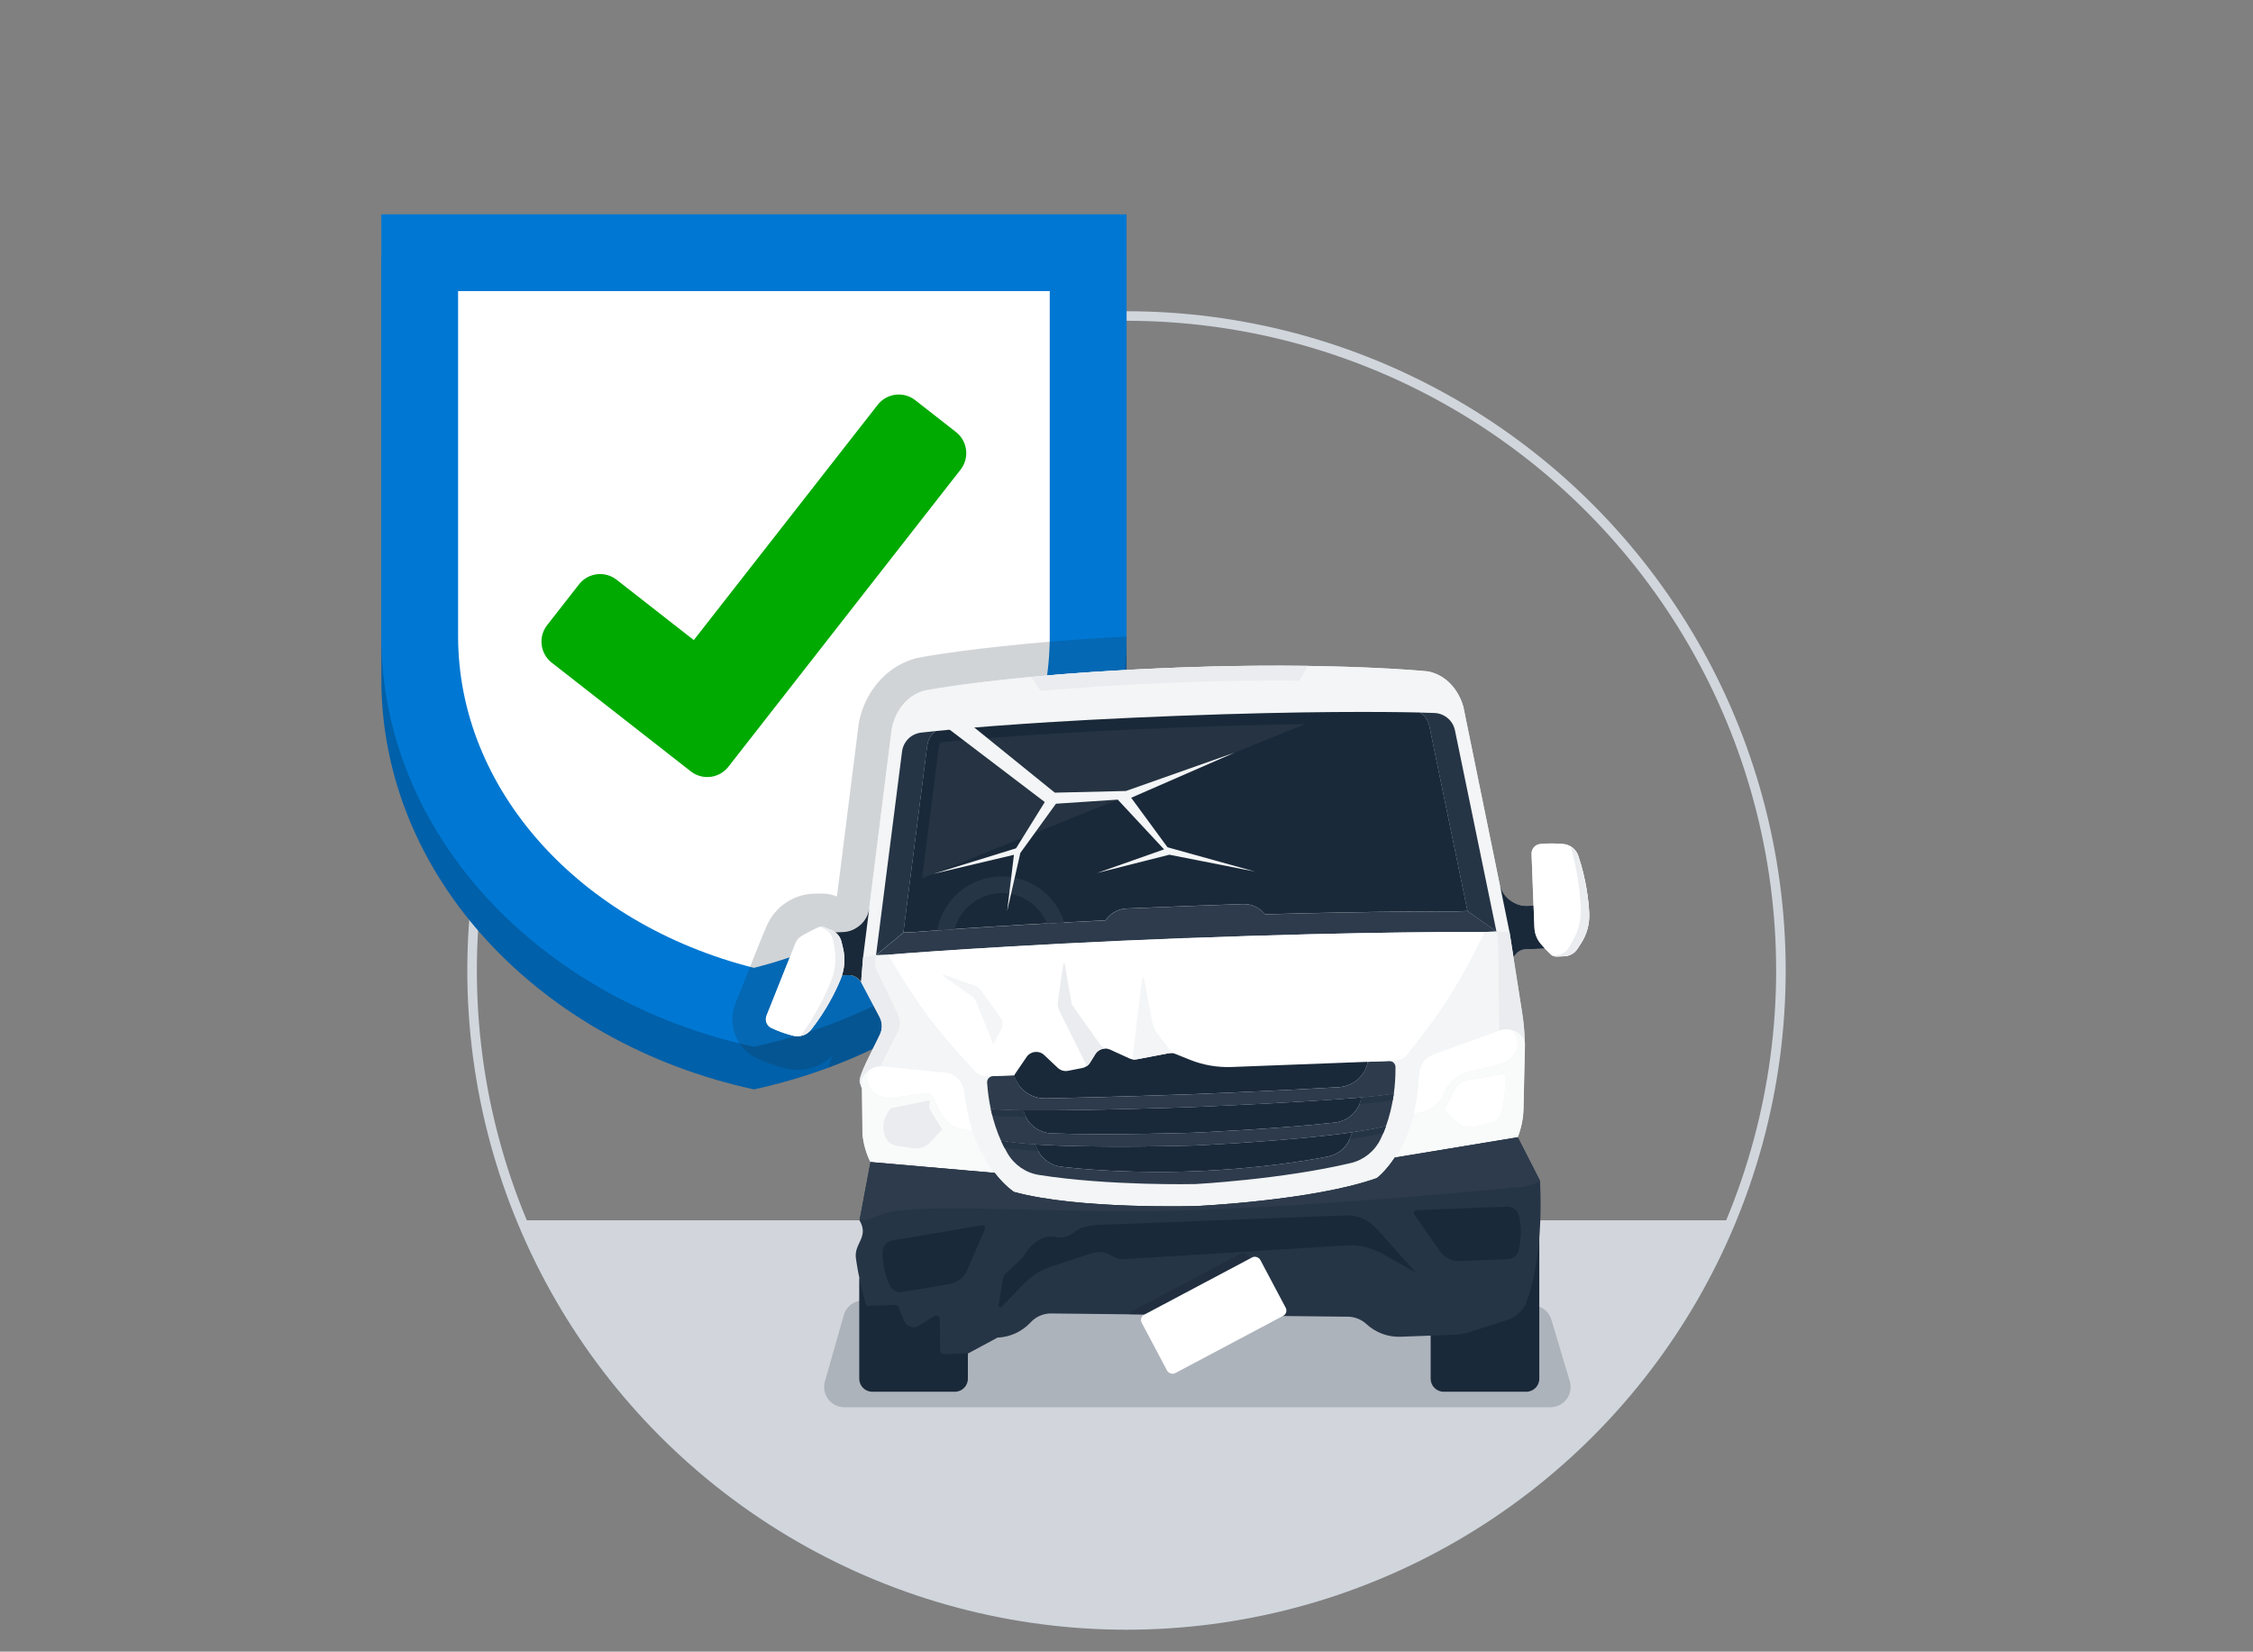 <?xml version="1.0" encoding="UTF-8"?>
<svg xmlns="http://www.w3.org/2000/svg" viewBox="0 0 472 346">
  <rect x="0" y="0" width="472" height="346" fill="#808080" stroke="none"/>
  <g isolation="isolate">
    <g id="Layer_1" data-name="Layer 1">
      <g>
        <circle cx="236" cy="203.3" r="137.1" fill="none" stroke="#d1d6dd" stroke-miterlimit="10" stroke-width="2"/>
        <path d="m109.29,255.63c20.61,49.71,69.64,84.77,126.71,84.77s106.11-35.06,126.71-84.77H109.29Z" fill="#d2d6dc"/>
        <g>
          <path d="m79.89,53.83v88.38c0,41.47,33.2,76.28,78.06,86,44.86-9.72,78.06-44.53,78.06-86V53.83H79.89Z" fill="#0060a9"/>
          <path d="m79.89,44.9v88.38c0,41.47,33.2,76.28,78.06,86,44.86-9.72,78.06-44.53,78.06-86V44.9H79.89Z" fill="#0078d3"/>
          <path d="m157.94,202.75c-36.66-9.27-61.97-37.42-61.97-69.48V60.98h123.95v72.29c0,32.06-25.31,60.21-61.97,69.48Z" fill="#fff"/>
          <path d="m200.28,90.51l-8.53-6.67c-2.44-1.91-5.97-1.48-7.88.97l-38.52,49.28-16.17-12.64c-2.44-1.91-5.97-1.48-7.88.97l-6.67,8.53c-1.91,2.44-1.48,5.97.97,7.88l29.12,22.76c2.44,1.91,5.97,1.48,7.88-.97l48.64-62.24c1.91-2.44,1.48-5.97-.97-7.88Z" fill="#0a0"/>
          <path d="m236,142.2v-8.86c-.95.05-1.88.1-2.79.16,0,0-2.67.16-3.62.22l-4.31.29c-1.09.08-2.15.16-3.19.24,0,0-2.37.19-3.16.26l-3.66.33c-15.14,1.42-22.72,2.91-23.03,2.98l-.31.06-.3.09c-8.07,2.38-11.18,9.78-11.75,13.78l-4.54,36.05h-.02c-.7-.29-1.42-.47-2.27-.57-.18-.02-.35-.03-.53-.04-.15,0-.3-.01-.45-.01-.21,0-.41,0-.63.02h-.31c-4.58-.1-8.75,2.6-10.53,6.81l-1.14,2.7-5.38,13.48c-1.71,4.3.06,9.28,4.2,11.34,1.77.88,3.81,1.63,6.06,2.22.88.23,1.78.35,2.69.35.66,0,1.33-.06,2-.19l.52-.1.18-.06c.32-.08.64-.18.94-.29.18-.07.36-.14.52-.21.38-.16.74-.34,1.13-.56.16-.09.31-.18.47-.29.33-.21.64-.44.96-.7.16-.13.32-.26.45-.38.09-.08.17-.16.26-.24-.38.9-.69,1.74-.92,2.56,36.73-13.62,62.44-44.95,62.44-81.43Z" fill="#1a2939" mix-blend-mode="multiply" opacity=".2"/>
        </g>
        <g>
          <path d="m332.92,191.32h0c0-.17-.02-.35-.03-.52-.01-.2-.02-.4-.04-.62-.02-.21-.04-.43-.06-.65-.02-.2-.03-.4-.06-.61-.02-.23-.06-.48-.09-.72-.03-.22-.05-.43-.08-.66-.03-.25-.08-.52-.12-.78-.04-.24-.07-.46-.11-.7-.05-.31-.12-.64-.18-.97-.04-.2-.07-.4-.12-.61-.08-.37-.17-.75-.26-1.13-.04-.18-.08-.35-.12-.53-.1-.4-.21-.82-.33-1.23-.05-.17-.09-.34-.14-.51-.17-.59-.36-1.19-.56-1.8-.06-.2-.15-.38-.24-.56-.03-.05-.06-.1-.1-.16-.07-.12-.15-.24-.24-.35-.04-.05-.08-.1-.13-.15-.09-.11-.19-.21-.29-.3-.04-.04-.09-.08-.13-.12-.14-.11-.28-.22-.44-.31-.01,0-.03-.02-.04-.03,0,0,0,0,0,0-.46-.27-.99-.45-1.54-.49-1.35-.11-3.11-.18-4.84.01-1.05.12-1.82,1.03-1.78,2.08l.41,10.82-1.24.05c-1.09.04-2.18-.24-3.11-.8l-.17-.1c-1.34-.81-2.27-2.14-2.59-3.67l-7.58-37.05s-1.37-6.22-7.39-7.5c0,0-9.05-.94-25.22-1.15h0c-.07,0-.14,0-.2,0-1.79-.02-3.67-.04-5.63-.04-.23,0-.47,0-.71,0-.75,0-1.52,0-2.29,0-.29,0-.59,0-.89,0-.81,0-1.63.01-2.46.02-.23,0-.45,0-.68,0-1.06.01-2.13.03-3.22.05-.23,0-.48,0-.71.01-.87.02-1.74.04-2.63.06-.36,0-.73.02-1.1.03-.82.02-1.65.04-2.49.07-.36.01-.71.02-1.07.03-1.18.04-2.37.08-3.59.13-1.38.05-2.72.11-4.04.17-.37.02-.73.03-1.1.05-1.03.05-2.04.1-3.04.15-.29.01-.59.03-.88.04-1.24.06-2.45.13-3.64.2-.24.01-.47.03-.71.04-.97.06-1.92.12-2.85.18-.32.02-.64.04-.95.06-1,.07-1.98.13-2.94.2-.12,0-.25.02-.37.03-1.08.08-2.12.16-3.15.24-.25.02-.49.04-.74.06-.81.06-1.59.13-2.36.2-.23.02-.47.04-.69.06-.96.08-1.89.17-2.79.25-.01,0-.03,0-.04,0h0c-15.01,1.4-22.4,2.88-22.4,2.88-5.9,1.74-6.79,8.04-6.79,8.04l-4.72,37.52c-.19,1.55-1.03,2.95-2.3,3.85l-.16.11c-.89.64-1.95,1-3.04,1.04l-1.6.06c-.23-.17-.49-.32-.76-.43l-1.52-.61s0,0,0,0c-.14-.06-.28-.08-.43-.1-.04,0-.07,0-.11,0-.12,0-.25,0-.37.02-.02,0-.03,0-.05,0h0c-.14.03-.29.07-.42.13l-1.49.72-1.78.98c-.66.36-1.17.94-1.45,1.64l-2.02,5.06-4.01,10.06c-.39.98.03,2.1.98,2.56,1.57.76,3.25,1.29,4.56,1.63.54.14,1.09.15,1.62.05,0,0,0,0,0,0,.02,0,.03,0,.05-.01.18-.04.35-.09.52-.15.06-.02.11-.04.16-.07.13-.05.26-.12.38-.19.06-.03.12-.07.17-.1.12-.08.23-.16.34-.25.05-.04.1-.07.14-.12.15-.14.29-.28.42-.44.4-.51.77-1.01,1.13-1.51.09-.13.17-.25.26-.37.26-.37.52-.74.76-1.11.15-.22.27-.43.41-.65.17-.26.34-.53.5-.79.13-.22.25-.43.38-.65.15-.25.3-.5.43-.74.13-.22.24-.44.35-.65.12-.22.25-.45.36-.67.12-.22.22-.43.32-.65.1-.2.2-.4.3-.59.1-.2.18-.39.27-.59.09-.19.18-.38.26-.56.09-.2.17-.39.25-.59.06-.15.14-.31.19-.45,0,0,0,0,0,0,0,0,0-.01,0-.02.1-.25.19-.49.27-.75l1.36-.05c.79-.03,1.56.28,2.11.85l.53.55,3.89,7.36c.6,1.13.63,2.48.09,3.64-1.5,3.24-4.67,8.82-4.23,10.1l.34.99.11.32.11,9.51c.2,2.03.76,4,1.66,5.83l26.01,2.27c2.18,2.81,4.05,3.99,4.05,3.99,13.51,3.71,38.19,2.96,38.19,2.96,0,0,24.66-1.14,37.85-5.87,0,0,1.78-1.32,3.74-4.29l25.76-4.25c.75-1.89,1.16-3.9,1.21-5.93l.3-13.4v-.34s-.05-1.04-.05-1.04c-.06-1.75-.23-3.49-.5-5.21l-1.86-11.85.49-.59c.5-.61,1.24-.98,2.03-1.01l4.08-.16,1.17,1.17c.11.11.23.19.35.27h0s.03.01.05.02c.11.06.22.11.34.14.03.01.07.02.1.03.14.03.29.05.44.05l1.64-.06c.44-.02.85-.14,1.24-.31.35-.16.68-.35.96-.61.2-.19.37-.4.52-.63l.77-1.19c.15-.23.29-.47.42-.71,0-.02.02-.04.03-.05.9-1.68,1.33-3.57,1.24-5.48,0,0,0-.01,0-.02Z" fill="#eaecef"/>
          <path d="m180.88,272.43l140.11,1c1.86.01,3.5,1.24,4.03,3.03l3.85,12.89c.81,2.72-1.22,5.45-4.06,5.45h-147.92c-2.81,0-4.85-2.69-4.08-5.4l3.96-13.9c.52-1.83,2.2-3.09,4.11-3.08Z" fill="#1a2939" mix-blend-mode="multiply" opacity=".2"/>
          <g>
            <path d="m180.01,267.85v20.97c0,1.51,1.22,2.73,2.73,2.73h17.3c1.51,0,2.73-1.22,2.73-2.73v-20.97h-22.77Z" fill="#1a2939"/>
            <path d="m299.72,258.46v30.36c0,1.51,1.22,2.73,2.73,2.73h17.3c1.51,0,2.73-1.22,2.73-2.73v-30.36h-22.77Z" fill="#1a2939"/>
            <path d="m280.43,227.75c-12.78.76-30.7,1.47-30.7,1.47,0,0-17.92.65-30.72.87-3.14.05-5.79-2.02-6.56-4.83l2.93-10.51,66.38-2.54,4.78,10.22c-.47,2.86-2.96,5.13-6.1,5.32Z" fill="#1a2939"/>
            <path d="m292.21,242.49l25.76-4.25c.75-1.89,1.16-3.9,1.21-5.93l.3-13.4v-.34c-.09-.78-.47-1.5-1.09-2h0c-.55-.44-1.18-.73-1.85-.87,1.42,1.09,1.86,3.06.99,4.66h0c-.74,1.36-2.03,2.34-3.54,2.69l-6.16,1.42c-2.23.51-4.1,2.04-5.06,4.12l-.32.69c-.89,1.94-2.65,3.33-4.74,3.74l-1.58.31c-1,4-2.51,7.02-3.93,9.16Zm13.04-7.43l-2.76-2.52,2.26-4.25c.58-1.1,1.64-1.86,2.86-2.07l7.65-1.3s.43,4.92-.9,8.47c-.34.92-1.14,1.6-2.09,1.82l-3.41.79c-1.28.3-2.63-.05-3.6-.94Z" fill="#f9fafa"/>
            <path d="m189.26,195.36l2.22-.08s15.2-1.26,40.1-2.46l.36-.43c1.02-1.24,2.51-1.99,4.11-2.06,4.08-.19,20.28-.8,24.36-.93,1.6-.05,3.14.58,4.25,1.74l.39.41c24.92-.71,40.18-.61,40.18-.61l2.22-.09,6.07,4.29-2.41.09s-24.51-.16-62.62,1.3c-38.12,1.46-62.54,3.49-62.54,3.49l-2.41.09,5.73-4.74Z" fill="#2d3b4c"/>
            <path d="m182.1,190.25l4.72-37.52s.89-6.31,6.8-8.04c0,0,17.29-3.46,52.69-4.81,33.24-1.27,52.9.77,52.9.77,6.02,1.28,7.39,7.5,7.39,7.5l7.58,37.05,2.08,10.18-2.75-.24-8.69-42.14c-.31-1.49-1.33-2.72-2.73-3.3-.5-.21-1.03-.32-1.57-.34-.65-.02-1.68-.06-3.11-.09-7.08-.17-23.8-.33-50.71.7s-43.57,2.47-50.62,3.18c-1.42.14-2.45.25-3.09.33-.54.06-1.06.22-1.54.46-1.35.68-2.28,1.99-2.47,3.5l-5.45,42.68-2.72.45,1.3-10.31Z" fill="#f3f5f6"/>
            <path d="m191.45,153.93c.48-.24,1-.4,1.54-.46.65-.07,1.68-.19,3.09-.33-.25.17-.49.37-.71.6-.62.66-.99,1.52-1.11,2.42l-5,39.2-5.73,4.74,5.45-42.68c.19-1.5,1.12-2.82,2.47-3.5Z" fill="#263546"/>
            <path d="m183.53,200.11l2.41-.09,2.95,4.83c3.5,5.73,7.55,11.11,12.09,16.07l3.21,3.51c.65.71,1.57,1.09,2.53,1.06l1.31-.05c-.72.03-1.28.64-1.23,1.36.14,2.01.41,3.85.77,5.53.56,2.61,1.33,4.82,2.14,6.63.45,1,.91,1.89,1.36,2.66,1.41,2.42,3.82,4.08,6.58,4.52,14.76,2.33,32.8,1.91,32.8,1.91,0,0,18.02-.96,32.56-4.41,2.72-.65,5-2.49,6.21-5.01.39-.8.78-1.72,1.15-2.75.67-1.87,1.27-4.13,1.63-6.78.23-1.7.36-3.55.34-5.57,0-.72-.61-1.29-1.33-1.26l1.31-.05c.96-.04,1.85-.49,2.44-1.25l2.93-3.74c4.14-5.29,7.77-10.96,10.82-16.95l2.57-5.04,2.41-.09c.26.75.4,1.54.41,2.33l.23,18.4-13.85,5c-1.78.64-2.97,2.31-3.03,4.2-.1,3.13-.52,5.87-1.12,8.26-1,4-2.51,7.02-3.93,9.16-1.96,2.96-3.74,4.29-3.74,4.29-13.19,4.73-37.85,5.87-37.85,5.87,0,0-24.68.75-38.19-2.96,0,0-1.87-1.18-4.05-3.99-1.58-2.03-3.31-4.92-4.62-8.84-.78-2.34-1.41-5.04-1.75-8.15-.21-1.88-1.52-3.45-3.35-3.96l-14.19-1.42,2.01-9.01-3.18-11.86c-.05-.79.03-1.59.23-2.35Z" fill="#f3f5f6"/>
            <path d="m314.18,185.2h0c.31,1.53,1.25,2.86,2.59,3.67l.17.1c.94.57,2.02.85,3.11.8l1.24-.05.18,4.6c.05,1.3.55,2.53,1.41,3.5l.79.89-4.08.16c-.79.03-1.53.4-2.03,1.01l-.49.59-.8-5.08-2.08-10.18Z" fill="#1a2939"/>
            <path d="m313.92,197.46c0-.79-.15-1.58-.41-2.33l2.75.24.8,5.08,1.86,11.85c.27,1.73.44,3.47.5,5.22l.04,1.04c-.07-.78-.46-1.5-1.08-2h0c-.55-.44-1.18-.73-1.85-.87-.78-.16-1.61-.11-2.39.17l-.23-18.4Z" fill="#eaecef"/>
            <path d="m299.45,152.14c-.18-.89-.62-1.72-1.29-2.33-.23-.21-.49-.39-.76-.54,1.42.03,2.46.07,3.11.09.54.02,1.07.14,1.57.34,1.4.58,2.43,1.81,2.73,3.3l8.69,42.14-6.07-4.29-7.98-38.7Z" fill="#263546"/>
            <path d="m182.19,224.04c.67-.44,1.46-.69,2.29-.71l14.19,1.42c1.82.5,3.14,2.08,3.35,3.96.34,3.11.97,5.81,1.75,8.15l-1.6-.19c-2.11-.25-3.98-1.51-5.01-3.37l-.37-.66c-1.11-2.01-1.05-3.9-3.32-3.57l-6.26.9c-1.53.22-3.09-.23-4.27-1.23-1.38-1.17-1.69-3.17-.75-4.7Z" fill="#fff"/>
            <path d="m297.26,225.07c.06-1.89,1.25-3.56,3.03-4.2l13.85-5c.78-.28,1.61-.33,2.39-.17,1.42,1.09,1.86,3.06.99,4.66h0c-.74,1.36-2.03,2.34-3.54,2.69l-6.16,1.42c-2.23.51-4.1,2.04-5.06,4.12l-.32.69c-.89,1.94-2.65,3.33-4.74,3.74l-1.58.31c.6-2.39,1.02-5.14,1.12-8.26Z" fill="#fff"/>
            <path d="m194.26,156.16c.11-.9.48-1.76,1.11-2.42.22-.23.46-.43.71-.6,7.05-.71,23.7-2.15,50.62-3.18s43.63-.86,50.71-.7c.27.15.52.33.76.54.67.61,1.11,1.44,1.29,2.33l7.98,38.7-2.22.09s-15.25-.1-40.18.61l-.39-.41c-1.11-1.16-2.65-1.79-4.25-1.74-4.08.13-20.28.75-24.36.93-1.6.07-3.09.82-4.11,2.06l-.36.43c-24.91,1.19-40.1,2.46-40.1,2.46l-2.22.08,5-39.2Z" fill="#1a2939"/>
            <path d="m180.49,227.77l.11.32.11,9.51c.2,2.03.76,4,1.66,5.82l26.01,2.27c-1.58-2.03-3.31-4.92-4.62-8.84l-1.6-.19c-2.11-.25-3.98-1.51-5.01-3.37l-.37-.66c-1.11-2.01-1.05-3.9-3.32-3.57l-6.26.9c-1.53.22-3.09-.23-4.27-1.23-1.38-1.17-1.69-3.17-.75-4.7-.57.37-1.06.87-1.41,1.48-.4.68-.5,1.5-.28,2.25Zm5.11,10.55c-1.59-3.43,1.11-6.14,1.11-6.14l7.61-1.55c1.21-.25-.18.82.48,1.87l2.57,4.07-2.56,2.72c-.9.96-2.22,1.41-3.52,1.21l-3.47-.53c-.97-.15-1.81-.76-2.23-1.65Z" fill="#f9fafa"/>
            <path d="m171.88,195.43l4.73-.18c1.09-.04,2.15-.4,3.04-1.04l.16-.11c1.27-.91,2.1-2.3,2.3-3.85h0l-1.3,10.31-.41,5.12-.53-.55c-.55-.57-1.32-.88-2.11-.85l-7.56.29-3.39-2.34,5.07-6.81Z" fill="#1a2939"/>
            <path d="m315.26,224.93s.43,4.92-.9,8.47c-.34.92-1.14,1.6-2.09,1.82l-3.41.79c-1.28.3-2.63-.05-3.6-.94l-2.76-2.52,2.26-4.25c.58-1.1,1.64-1.86,2.86-2.07l7.65-1.3Z" fill="#fff"/>
            <path d="m194.8,232.5l2.57,4.07-2.56,2.72c-.9.96-2.22,1.41-3.52,1.21l-3.47-.53c-.97-.15-1.81-.76-2.23-1.65-1.59-3.43,1.11-6.14,1.11-6.14l7.61-1.55c1.21-.25-.18.82.48,1.87Z" fill="#eaecef"/>
            <path d="m279.65,235.16c-12.27,1.37-29.62,2.13-29.62,2.13,0,0-17.36.57-29.69.14-2.86-.1-5.3-2.09-5.94-4.83,12.55.12,35.43-.69,35.43-.69,0,0,22.87-.94,35.38-2.02-.43,2.78-2.71,4.95-5.56,5.27Z" fill="#1a2939"/>
            <path d="m208.03,225.43l2.73-.1,1.76-.07c.69,2.82,3.35,4.89,6.49,4.84,12.8-.22,30.72-.87,30.72-.87,0,0,17.92-.72,30.7-1.47,3.13-.19,5.62-2.45,6.1-5.32l1.76-.07,2.73-.1c.72-.03,1.32.54,1.33,1.26.02,2.02-.12,3.87-.34,5.57-1.34.27-3.76.54-6.79.8-12.51,1.08-35.38,2.02-35.38,2.02,0,0-22.88.81-35.43.69-3.04-.03-5.48-.11-6.84-.28-.36-1.67-.63-3.51-.77-5.53-.05-.72.51-1.33,1.23-1.36Z" fill="#2d3b4c"/>
            <path d="m214.4,232.6c.64,2.74,3.08,4.73,5.94,4.83,12.34.43,29.69-.14,29.69-.14,0,0,17.35-.76,29.62-2.13,2.85-.32,5.12-2.48,5.56-5.27,3.03-.26,5.45-.53,6.79-.8-.36,2.65-.95,4.91-1.63,6.78-1.83.49-4.27.93-7.06,1.33-12.93,1.86-33.18,2.77-33.18,2.77,0,0-20.26.64-33.29-.23-2.81-.19-5.28-.44-7.14-.79-.81-1.81-1.58-4.02-2.14-6.63,1.36.16,3.79.25,6.84.28Z" fill="#2d3b4c"/>
            <path d="m284.82,231.29c.18-.44.32-.91.39-1.4,3.03-.26,5.45-.53,6.79-.8-.07.48-.14.95-.22,1.41-1.38.25-3.68.5-6.52.75-.15.01-.3.03-.44.04Z" fill="#263546"/>
            <path d="m207.57,232.32c1.36.16,3.79.25,6.84.28.11.48.28.93.5,1.36-.15,0-.3,0-.45,0-2.85-.03-5.16-.1-6.56-.25-.12-.45-.23-.91-.33-1.39Z" fill="#263546"/>
            <path d="m278.18,242.29c-13.97,2.7-27.84,3.06-27.84,3.06,0,0-13.85.7-27.99-.93-2.11-.24-3.97-1.53-4.92-3.43-.19-.37-.38-.79-.59-1.25,13.03.87,33.29.23,33.29.23,0,0,20.25-.91,33.18-2.77-.17.48-.33.91-.49,1.29-.81,1.97-2.56,3.39-4.65,3.8Z" fill="#1a2939"/>
            <path d="m217.43,240.99c.95,1.9,2.81,3.19,4.92,3.43,14.14,1.63,27.99.93,27.99.93,0,0,13.86-.36,27.84-3.06,2.09-.4,3.84-1.83,4.65-3.8.16-.38.32-.81.49-1.29,2.79-.4,5.23-.85,7.06-1.33-.37,1.04-.77,1.95-1.15,2.75-1.22,2.52-3.49,4.36-6.21,5.01-14.54,3.45-32.56,4.41-32.56,4.41,0,0-18.04.42-32.8-1.91-2.76-.44-5.17-2.1-6.58-4.52-.45-.77-.91-1.65-1.36-2.66,1.86.35,4.33.6,7.14.79.2.46.4.88.59,1.25Z" fill="#2d3b4c"/>
            <path d="m282.76,238.65c.02-.05.05-.1.07-.15.16-.38.32-.81.49-1.29,2.79-.4,5.23-.85,7.06-1.33-.19.54-.39,1.05-.6,1.52-1.74.42-3.94.81-6.41,1.17-.2.03-.4.06-.61.09Z" fill="#263546"/>
            <path d="m216.9,241.1c-2.49-.17-4.71-.39-6.48-.68-.24-.46-.48-.95-.71-1.47,1.86.35,4.33.6,7.14.79.2.46.4.88.59,1.25.03.05.05.1.08.15-.21-.01-.41-.03-.61-.04Z" fill="#263546"/>
            <path d="m246.43,142.97c-11.31.43-20.77,1.08-28.41,1.76l-2.01-2.93c7.95-.74,18.03-1.46,30.29-1.93,10.71-.41,20-.47,27.69-.38l-1.78,3.08c-7.3-.07-15.95.02-25.79.4Z" fill="#eaecef"/>
            <path d="m330.64,179.27c-.46-1.38-1.7-2.35-3.15-2.47-1.35-.12-3.11-.18-4.84.01-1.05.12-1.82,1.03-1.78,2.08l.41,10.82.18,4.6c.05,1.3.55,2.53,1.41,3.5l.79.89,1.17,1.17c.34.34.8.52,1.28.5l1.64-.06c1.11-.04,2.13-.62,2.73-1.55l.77-1.19c1.21-1.86,1.8-4.05,1.69-6.27-.14-2.86-.66-7.16-2.28-12.04Z" fill="#fff"/>
            <path d="m330.64,179.27c-.28-.85-.86-1.54-1.61-1.98,1.49,5.19,2,9.74,2.14,12.81.12,2.47-.47,4.9-1.66,6.97l-.76,1.32c-.6,1.04-1.61,1.68-2.72,1.72l-.86.03c.28.16.6.25.93.24l1.64-.06c1.11-.04,2.13-.62,2.73-1.55l.77-1.19c1.2-1.86,1.8-4.04,1.69-6.25-.14-2.86-.66-7.17-2.29-12.07Z" fill="#eaecef"/>
            <path d="m219.35,193.45c-1.58-3.87-5.45-6.53-9.88-6.36s-8.36,3.35-9.5,7.56c-1.37.09-2.58.18-3.63.26,1.11-6.22,6.42-11.05,12.99-11.3,6.35-.24,11.85,3.86,13.64,9.65-1.24.07-2.45.13-3.63.2Z" fill="#263546"/>
            <path d="m197.08,155.5c7.79-.76,24.05-2.11,49.71-3.09,10.43-.4,19.32-.62,26.72-.73l-80.34,32.32,3.51-27.53c.05-.38.19-.72.39-.97Z" fill="#fff" opacity=".05"/>
            <path d="m248.48,196.53c38.12-1.46,62.62-1.3,62.62-1.3l-2.57,5.04c-3.06,5.98-6.68,11.66-10.82,16.95l-2.93,3.74c-.59.75-1.48,1.21-2.44,1.25l-1.31.05-2.73.1-1.76.07-28.52,1.09c-2.99.11-5.97-.4-8.75-1.52l-3.06-1.23c-.43-.17-.91-.22-1.37-.13l-6.73,1.28c-.5.09-1.01.03-1.47-.18l-4.07-1.86c-1.12-.51-2.44-.11-3.09.93l-1.13,1.82c-.36.57-.94.97-1.6,1.1l-3,.59c-.77.15-1.57-.08-2.15-.62l-2.84-2.68c-1.09-1.03-2.84-.84-3.69.4l-2.61,3.83-1.68.06-2.73.1-1.31.05c-.96.04-1.88-.35-2.53-1.06l-3.21-3.51c-4.54-4.96-8.58-10.34-12.09-16.07l-2.95-4.83s24.43-2.03,62.54-3.49Z" fill="#fff"/>
            <path d="m184.29,213.04l-3.89-7.36.41-5.12,2.72-.45c-.2.77-.28,1.56-.23,2.35l4.79,10.06c.54,1.13.53,2.45-.03,3.57l-3.59,7.24c-.83.02-1.62.27-2.29.71-.57.37-1.06.87-1.41,1.48-.4.68-.5,1.5-.28,2.25l-.34-.99c-.44-1.28,2.73-6.87,4.23-10.1.54-1.16.51-2.51-.09-3.64Z" fill="#eaecef"/>
            <polygon points="195.5 183.07 212.86 177.71 218.88 168.02 197.61 151.84 201.71 150.46 220.98 166.05 235.88 165.7 258.71 157.64 236.98 167.12 244.59 177.49 262.94 182.59 244.98 179.05 229.87 182.87 243.87 177.93 234.17 167.51 221.22 168.37 213.76 178.68 211 190.84 212.42 179.07 195.5 183.07" fill="#f3f5f6"/>
            <path d="m169.93,215.69c-.89,1.14-2.39,1.64-3.79,1.28-1.31-.34-2.99-.87-4.56-1.63-.95-.46-1.37-1.58-.98-2.56l4.01-10.06,2.02-5.06c.28-.7.79-1.28,1.45-1.64l1.78-.98,1.49-.72c.43-.21.93-.22,1.37-.05l1.52.61c1.03.41,1.8,1.3,2.05,2.38l.33,1.37c.51,2.16.34,4.42-.51,6.47-1.09,2.65-3.02,6.53-6.18,10.58Z" fill="#fff"/>
            <path d="m169.93,215.69c-.55.71-1.33,1.16-2.18,1.33,3.14-4.39,5.14-8.51,6.3-11.35.94-2.28,1.2-4.78.77-7.12l-.28-1.5c-.22-1.18-.96-2.12-1.99-2.53l-.8-.32c.32-.06.65-.03.96.09l1.52.61c1.03.41,1.8,1.3,2.05,2.38l.33,1.37c.51,2.15.34,4.41-.5,6.45-1.09,2.65-3.02,6.54-6.19,10.61Z" fill="#eaecef"/>
            <path d="m322.63,247.35h0l-4.66-9.11-25.76,4.25c-1.96,2.96-3.74,4.29-3.74,4.29-13.19,4.73-37.85,5.87-37.85,5.87,0,0-24.68.75-38.19-2.96,0,0-1.87-1.18-4.05-3.99l-26.01-2.27-2.3,12.22c2.06,3.51-1.2,4.84-.76,7.93.6,4.15,1.4,7.45,2.21,10.01l6.04-.23c.31-.01.6.18.72.47l1.11,2.83c.49,1.24,1.98,1.74,3.11,1.04l3.24-2c.49-.3,1.12.04,1.13.62l.1,6.6c0,.39.32.71.71.73.37.02.74.02,1.11.01l4.08-.16,6.11-3.29c2.64-.1,5.13-1.25,6.92-3.18,1.06-1.15,2.53-1.82,4.09-1.88l62.07.68c1.56-.06,3.08.5,4.22,1.56,1.94,1.79,4.51,2.74,7.14,2.64l7.19-.27,4.08-.16c1.11-.04,2.22-.24,3.28-.58l7.87-2.54c1.87-.6,3.35-2.04,4.02-3.89.99-2.74,2.24-7.44,2.71-14.49.21-3.12.26-6.69.07-10.76Z" fill="#263546"/>
            <path d="m237.2,274.66l22.65-12.01c.61-.32,1.36-.09,1.68.52l5.33,10.04c.32.61.09,1.36-.52,1.68l-1.41.75-28.31-.31c.1-.27.3-.52.58-.66Z" fill="#1a2939" opacity=".5"/>
            <path d="m186.95,259.83l18.68-3.13c.49-.08.87.41.67.86l-3.68,8.56c-.65,1.51-2.03,2.59-3.65,2.87l-9.95,1.67c-1.11.19-2.2-.41-2.65-1.45-1.36-3.14-1.56-5.57-1.46-7.13.07-1.13.92-2.06,2.03-2.24Z" fill="#1a2939"/>
            <path d="m220.98,259.1l.33.06c1.18.21,2.39-.06,3.37-.75l.93-.66c.45-.32.96-.55,1.49-.68l1.09-.28,1.77-.19,51.97-1.99c2.43-.09,4.77.9,6.39,2.7l8.37,9.32-7-3.94c-2.26-1.27-4.82-1.89-7.41-1.8l-46.62,2.88c-1,.06-1.99-.2-2.84-.74h0c-1.2-.77-2.68-.95-4.03-.51l-7.55,2.49c-2.51.63-4.8,1.95-6.61,3.81l-4.84,4.97c-.24.24-.65.04-.59-.3l.89-5.47c.08-.52.34-1,.72-1.36l2.62-2.44c.59-.55,1.09-1.19,1.53-1.86.83-1.27,1.99-2.28,3.35-2.93.83-.39,1.76-.5,2.66-.34Z" fill="#1a2939"/>
            <path d="m296.8,253.49l18.93-.72c1.13-.04,2.15.69,2.45,1.78.41,1.5.71,3.93.01,7.27-.23,1.1-1.18,1.91-2.3,1.96l-10.08.39c-1.65.06-3.21-.71-4.16-2.06l-5.34-7.63c-.28-.4,0-.96.49-.98Z" fill="#1a2939"/>
            <rect x="240.22" y="268.58" width="28.12" height="13.86" rx="1.24" ry="1.24" transform="translate(608.02 399.72) rotate(152.05)" fill="#fff"/>
            <path d="m209.77,215.64l-1.51,2.83c-.06.12-.23.11-.28-.02l-3.47-8.59c-.2-.49-.53-.91-.96-1.21l-5.93-4.18c-.15-.1-.03-.34.14-.27l6.44,2.28c.53.19.98.53,1.31.98l4.1,5.75c.51.71.57,1.65.16,2.42Z" fill="#f3f5f6"/>
            <path d="m239.64,204.86l1.76,9.25c.17.89.55,1.74,1.1,2.46l2.64,3.44c.14.18.25.39.34.6-.22-.02-.45,0-.67.03l-6.73,1.28c-.25.05-.51.05-.77.02.03-1.46,1.55-13.54,2-17.08.02-.18.27-.18.31,0Z" fill="#f3f5f6"/>
            <path d="m221.61,209.88l1.15-7.9c.03-.18.28-.18.31,0l1.47,8.45s.01.04.03.06l6.03,8.48s.02.02.03.03l.84.67c-.79.03-1.55.43-1.99,1.14l-1.13,1.82c-.17.28-.4.51-.66.7l-5.78-11.63c-.28-.56-.38-1.19-.29-1.81Z" fill="#eaecef"/>
          </g>
        </g>
        <path d="m212.43,249.69c13.51,3.71,38.19,2.96,38.19,2.96,0,0,24.66-1.14,37.85-5.87,0,0,1.78-1.32,3.74-4.29l25.76-4.25,4.66,9.11c-1.02.68-2.19,1.09-3.41,1.22-7.75.78-38.45,3.76-68.57,4.91-30.11,1.15-60.15-2.24-67.06,1.34-1.09.56-2.3.85-3.52.84l2.3-12.22,26.01,2.27c2.18,2.81,4.05,3.99,4.05,3.99Z" fill="#2d3b4c"/>
      </g>
    </g>
  </g>
</svg>